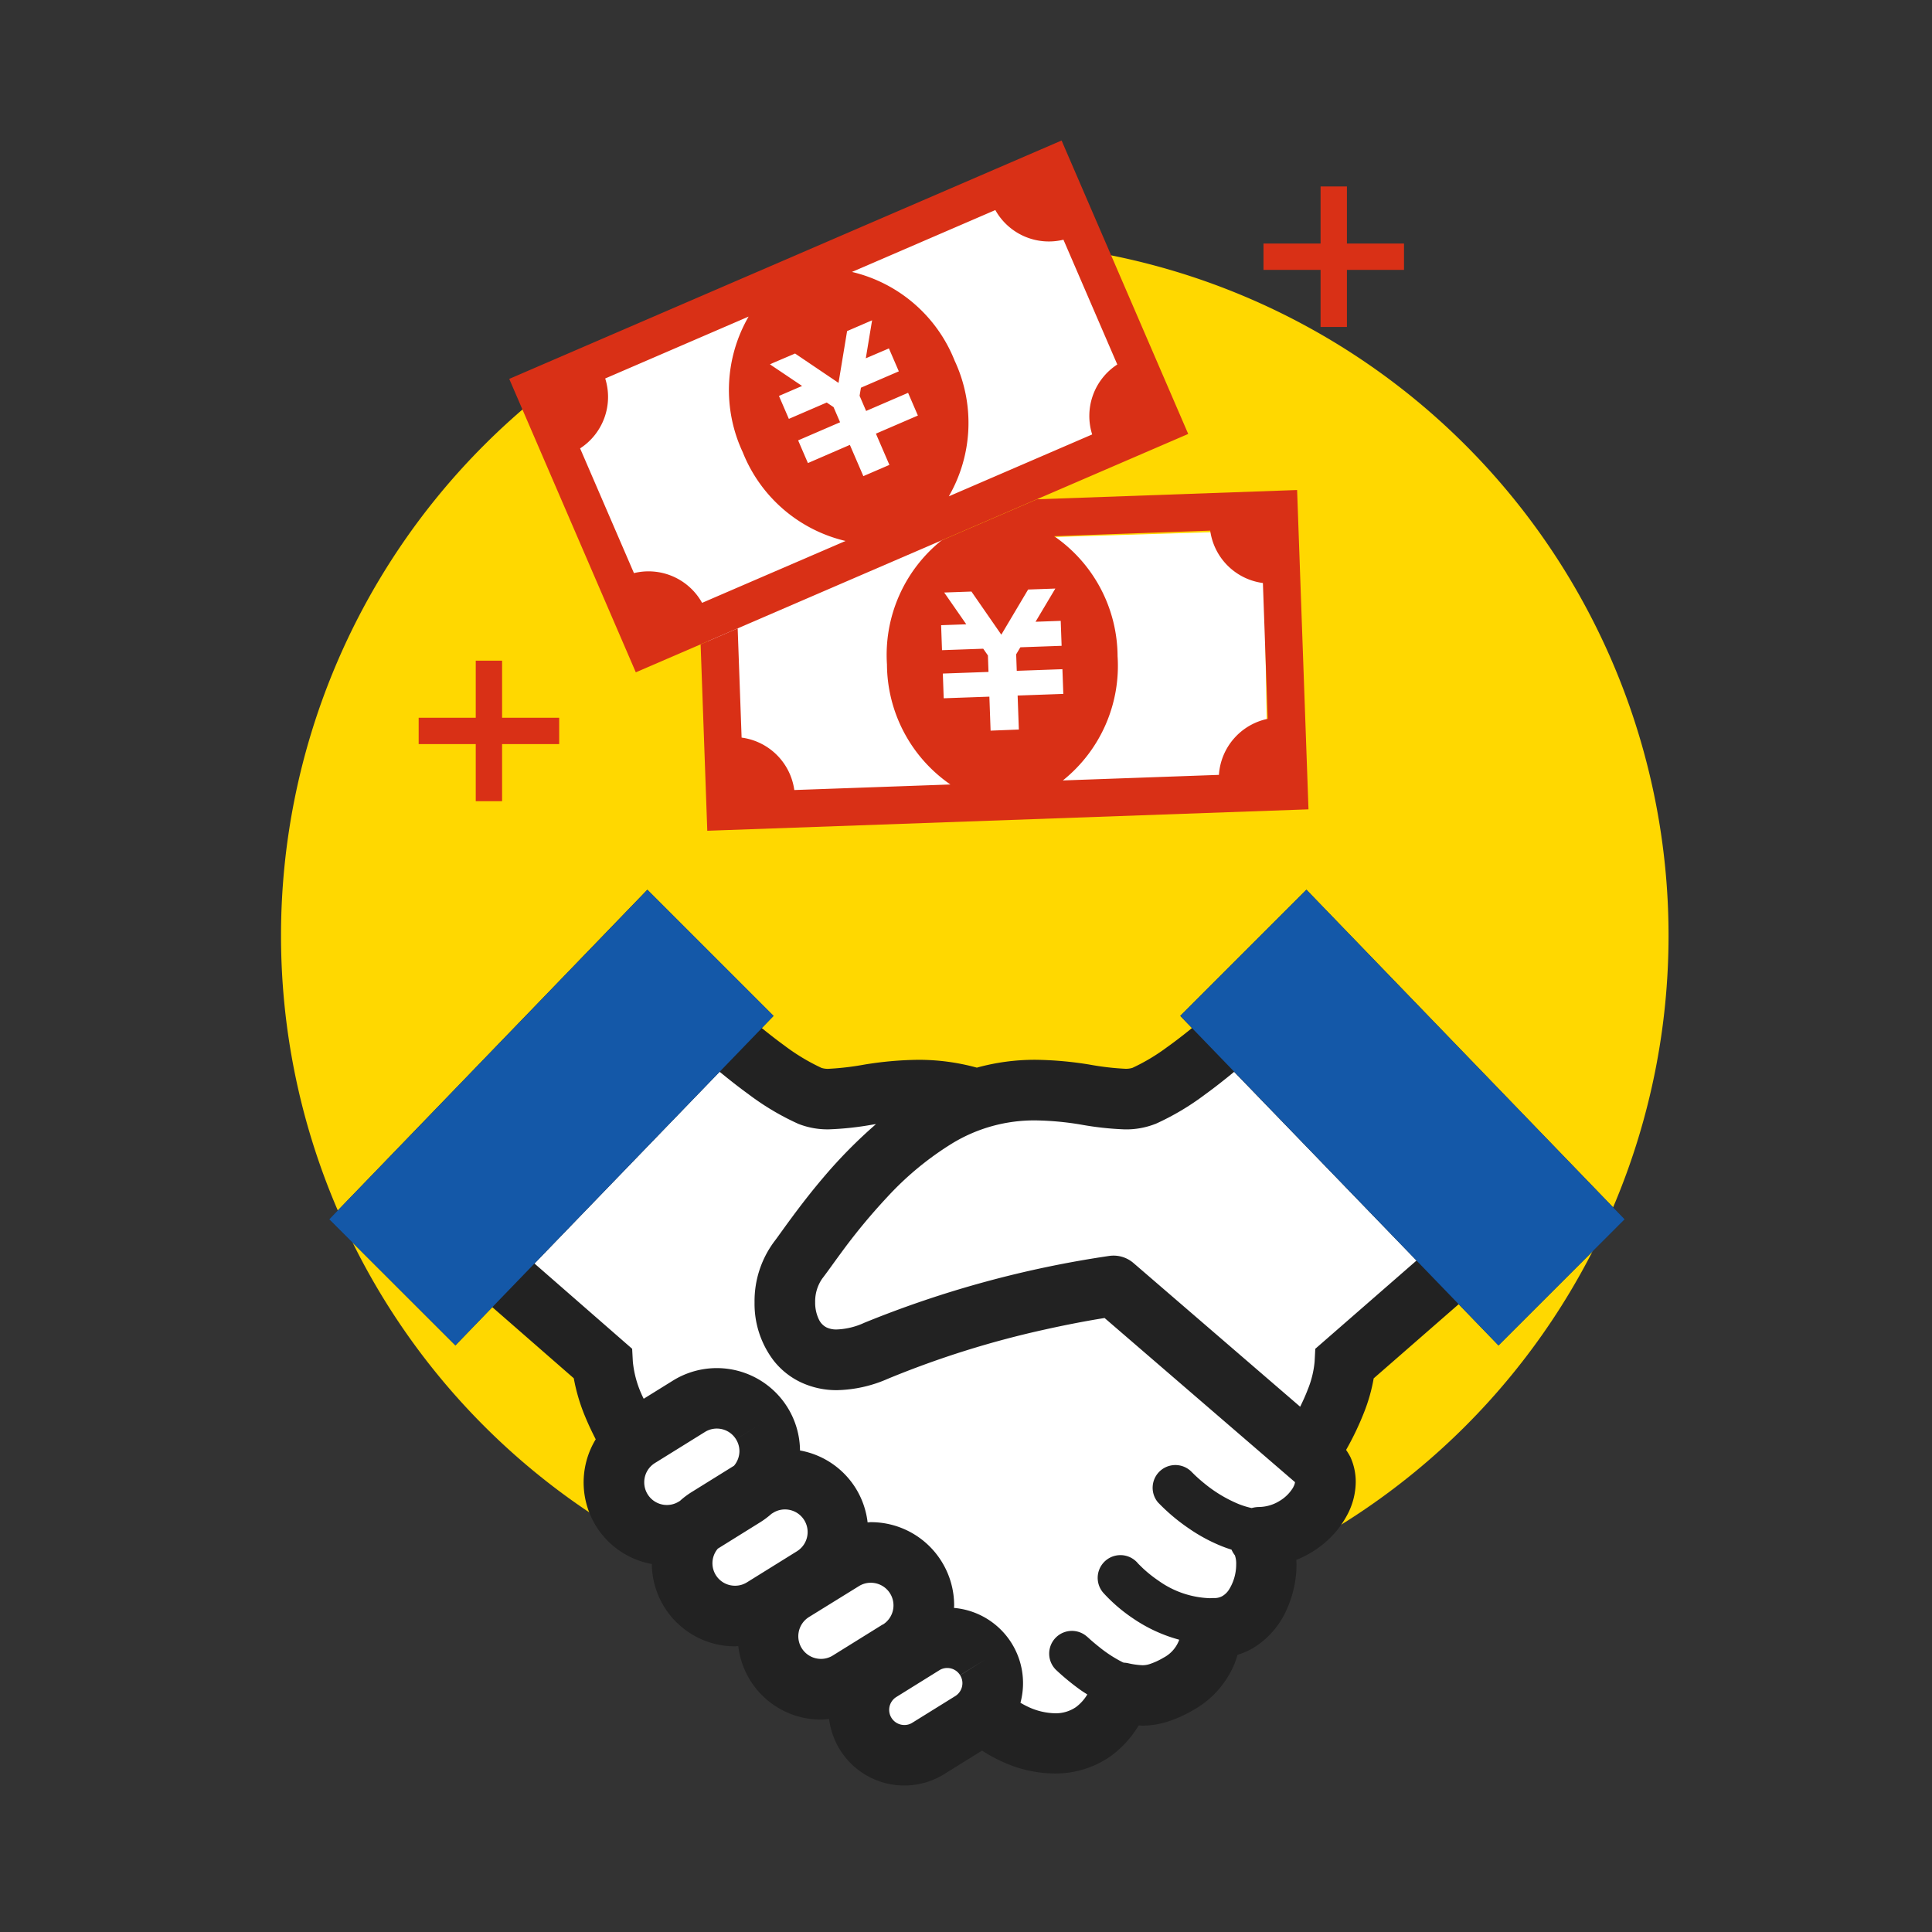 <svg xmlns="http://www.w3.org/2000/svg" xmlns:xlink="http://www.w3.org/1999/xlink" width="110" height="110" viewBox="0 0 110 110">
  <rect x="0" y="0" width="110" height="110" fill="#333333" stroke="none"/>
  <defs>
    <clipPath id="clip-path">
      <rect id="長方形_23465" data-name="長方形 23465" width="79" height="93.664" transform="translate(0 0)" fill="none"/>
    </clipPath>
  </defs>
  <g id="flow4" transform="translate(-45 -7765)">
    <g id="グループ_10996" data-name="グループ 10996" transform="translate(61 7773)">
      <g id="グループ_10995" data-name="グループ 10995" clip-path="url(#clip-path)">
        <path id="パス_21334" data-name="パス 21334" d="M79,45.268a39.5,39.5,0,1,1-39.5-39.5A39.5,39.5,0,0,1,79,45.268" fill="#ffd800"/>
        <path id="パス_21335" data-name="パス 21335" d="M11.087,62.558l13.5-12.313,4.865,3.64h8.127l8.545.607,9.815-4.247L66.455,64.2l-5.767,5.663-2.188,8.9-4.753,6-3.653,3.574h-2.48l-1.491,1.872L43.437,91.3,40.06,90.213,36.084,91.3l-3.577-1.088-3.056-1.872-1.612-3.574-3.277-.479-1.556-2.172-.607-2-2.832-2.171-.067-3.68,1.148-2.627L16.455,68.6Z" fill="#fff"/>
        <path id="パス_21336" data-name="パス 21336" d="M58.383,42.658,51.2,49.84l.667.694c-.475.384-.957.759-1.424,1.091A11.219,11.219,0,0,1,48.475,52.8a1.268,1.268,0,0,1-.43.05,15.563,15.563,0,0,1-2-.235,20.363,20.363,0,0,0-3.085-.275,12.407,12.407,0,0,0-3.342.447,12.509,12.509,0,0,0-3.334-.446,20.136,20.136,0,0,0-3.087.275,15.772,15.772,0,0,1-2,.236,1.188,1.188,0,0,1-.426-.051,11.663,11.663,0,0,1-2.126-1.284c-.42-.305-.849-.64-1.274-.985l.667-.691-7.183-7.182L2.747,61.422,9.929,68.6l2.1-2.177,4.64,4.05a10.511,10.511,0,0,0,.657,2.206c.184.442.386.869.592,1.269a4.72,4.72,0,0,0,3.194,7.1,4.732,4.732,0,0,0,4.739,4.687c.061,0,.123-.009.184-.012a4.726,4.726,0,0,0,4.7,4.182,4.677,4.677,0,0,0,.471-.032,4.313,4.313,0,0,0,6.554,3.138l2.153-1.34a8.56,8.56,0,0,0,1.337.712,7.189,7.189,0,0,0,2.788.593,5.485,5.485,0,0,0,3.181-.974,5.889,5.889,0,0,0,1.612-1.765c.068,0,.123.014.194.015a4.822,4.822,0,0,0,1.42-.218,7.294,7.294,0,0,0,1.492-.668,5.363,5.363,0,0,0,2.334-2.6,5.42,5.42,0,0,0,.189-.547,4.264,4.264,0,0,0,.843-.361,4.833,4.833,0,0,0,1.959-2.223,6.255,6.255,0,0,0,.556-2.572c0-.084-.011-.164-.015-.246A5.971,5.971,0,0,0,59.474,79.8a5.377,5.377,0,0,0,1.206-1.5,4.061,4.061,0,0,0,.51-1.926,3.409,3.409,0,0,0-.3-1.407,3.494,3.494,0,0,0-.249-.414,16.709,16.709,0,0,0,1.04-2.182,9.855,9.855,0,0,0,.531-1.893l4.839-4.222L69.317,68.6,76.5,61.422ZM22.733,77.442l-.084.052A1.289,1.289,0,0,1,20.68,76.4a1.288,1.288,0,0,1,.607-1.1l2.845-1.767a1.282,1.282,0,0,1,1.774.415l1.465-.911-1.465.912a1.271,1.271,0,0,1,.194.674,1.3,1.3,0,0,1-.308.83l-2.443,1.518a4.688,4.688,0,0,0-.616.465m3.8,4.653a1.267,1.267,0,0,1-.677.195,1.28,1.28,0,0,1-.986-2.111l2.444-1.521a4.8,4.8,0,0,0,.613-.463l.089-.054a1.258,1.258,0,0,1,.676-.194,1.288,1.288,0,0,1,.681,2.383Zm7.729,2.4-2.841,1.766a1.262,1.262,0,0,1-.677.195,1.289,1.289,0,0,1-.684-2.383L32.9,82.31a1.256,1.256,0,0,1,.676-.194A1.288,1.288,0,0,1,34.26,84.5m4.406,2.881a.849.849,0,0,1,.13.451.867.867,0,0,1-.41.737l-2.44,1.515a.822.822,0,0,1-.454.13.862.862,0,0,1-.459-1.594h0L37.477,87.1a.835.835,0,0,1,.453-.131.856.856,0,0,1,.734.408l1.467-.909ZM57.639,76.669a2.219,2.219,0,0,1-.772.78,2.287,2.287,0,0,1-1.186.353,1.652,1.652,0,0,0-.416.06,4.761,4.761,0,0,1-.734-.225,7.705,7.705,0,0,1-1.948-1.168c-.248-.2-.445-.38-.576-.506l-.145-.144-.032-.032-.005-.005h0a1.294,1.294,0,0,0-1.9,1.752,11,11,0,0,0,1.758,1.485,9.544,9.544,0,0,0,1.907,1.026c.169.067.346.129.528.186a1.683,1.683,0,0,0,.191.323l0,0a1.394,1.394,0,0,1,.074.516,2.7,2.7,0,0,1-.415,1.445,1.134,1.134,0,0,1-.366.356.913.913,0,0,1-.48.116h-.084c-.049,0-.1.006-.144.008h0a5.317,5.317,0,0,1-2.938-1,7.3,7.3,0,0,1-.9-.719c-.1-.1-.181-.176-.229-.225l-.05-.054-.008-.01h0a1.294,1.294,0,0,0-1.953,1.7h0a9.243,9.243,0,0,0,1.687,1.453,8.653,8.653,0,0,0,2.636,1.218.83.83,0,0,1-.033.091,1.867,1.867,0,0,1-.859.932,3.992,3.992,0,0,1-.792.365,1.289,1.289,0,0,1-.41.065,4.426,4.426,0,0,1-.839-.12,1.475,1.475,0,0,0-.228-.026c-.028-.012-.055-.022-.086-.038a7.436,7.436,0,0,1-1.336-.876c-.193-.153-.357-.294-.47-.393l-.126-.115-.029-.028-.006,0a1.294,1.294,0,1,0-1.789,1.871,13.671,13.671,0,0,0,1.335,1.1c.136.1.286.193.436.289a2.489,2.489,0,0,1-.646.72,2.034,2.034,0,0,1-1.2.352A3.8,3.8,0,0,1,42.6,89.21a5.09,5.09,0,0,1-.5-.262,4.3,4.3,0,0,0-3.783-5.4c0-.047.008-.094.008-.142a4.73,4.73,0,0,0-.714-2.5v0a4.732,4.732,0,0,0-4.029-2.24c-.061,0-.123.01-.184.013a4.735,4.735,0,0,0-.677-1.944h0a4.719,4.719,0,0,0-3.172-2.151,4.72,4.72,0,0,0-.711-2.451h0a4.74,4.74,0,0,0-6.528-1.525L20.648,71.64c-.04-.091-.09-.18-.127-.271a5.932,5.932,0,0,1-.49-1.846l-.039-.729-5.56-4.854L24.973,53.023c.539.441,1.092.879,1.659,1.289a14.756,14.756,0,0,0,2.822,1.675A4.511,4.511,0,0,0,31.2,56.3a17.365,17.365,0,0,0,2.51-.275c.054-.009.11-.014.165-.022a27.71,27.71,0,0,0-3,3.043c-.713.837-1.315,1.627-1.792,2.271s-.834,1.157-.993,1.361a5.671,5.671,0,0,0-1.129,3.467,5.336,5.336,0,0,0,1.09,3.325A4.318,4.318,0,0,0,29.592,70.7a4.775,4.775,0,0,0,2.068.45,7.542,7.542,0,0,0,2.9-.652,53.683,53.683,0,0,1,8.967-2.808c1.24-.276,2.276-.468,3-.589l.362-.06,10.843,9.347,0,0,0,.006a.726.726,0,0,1-.1.276m1.255-7.875-.038.729a5.515,5.515,0,0,1-.4,1.614c-.121.318-.268.639-.423.955l-9.495-8.185a1.735,1.735,0,0,0-1.345-.405,59.972,59.972,0,0,0-13.98,3.812,4.081,4.081,0,0,1-1.554.379,1.3,1.3,0,0,1-.582-.111.965.965,0,0,1-.448-.463,2.178,2.178,0,0,1-.21-.972,2.281,2.281,0,0,1,.4-1.347c.269-.347.6-.82,1.049-1.431a34.166,34.166,0,0,1,2.669-3.23,17.5,17.5,0,0,1,3.668-3.03,8.977,8.977,0,0,1,4.757-1.319,16.935,16.935,0,0,1,2.574.236,17.5,17.5,0,0,0,2.508.275,4.53,4.53,0,0,0,1.745-.312l.008,0a14.771,14.771,0,0,0,2.821-1.675c.564-.408,1.119-.848,1.655-1.288L64.651,63.77Z" fill="#222"/>
        <path id="パス_21337" data-name="パス 21337" d="M15.4,14.672,20.681,28.4l3.294-2.082,1.66,11.295,30.54-1.179-.236-14.223-18.343.56,12.5-6.708L43.437,1.5Z" fill="#fff"/>
        <path id="パス_21338" data-name="パス 21338" d="M12.994,13.573,20.2,30.279,51.652,16.707,44.442,0Zm7.1,11.056-3.065-7.1a3.491,3.491,0,0,0,1.429-3.98l8.165-3.524a8.355,8.355,0,0,0-.334,7.722A8.36,8.36,0,0,0,32.14,22.8l-8.166,3.524A3.49,3.49,0,0,0,20.1,24.629M34.611,11.837l.112.259.34.787.112.26-2.157.931-.077.46.372.864,2.39-1.032,0,0,.482,1.118.076.175-2.39,1.031.768,1.779-1.483.64-.768-1.779L30,18.365l-.076-.175-.482-1.117,0,0,2.389-1.031-.372-.862-.389-.262-2.156.931-.112-.26-.34-.787-.112-.259,1.317-.568-1.829-1.23L28,12.669,29.1,12.2l.167-.072L31.742,13.8l.488-2.949.167-.072,1.09-.471.166-.071L33.295,12.4Zm3.743.7a8.351,8.351,0,0,0-5.847-5.054L40.67,3.96a3.491,3.491,0,0,0,3.878,1.688l3.066,7.105a3.493,3.493,0,0,0-1.43,3.982l-8.163,3.524a8.358,8.358,0,0,0,.333-7.722" fill="#d93016"/>
        <path id="パス_21339" data-name="パス 21339" d="M57.852,19.9l-14.811.527L37.6,22.774a8.36,8.36,0,0,0-3.1,7.058,8.356,8.356,0,0,0,3.611,6.833l-8.887.316a3.493,3.493,0,0,0-3-2.985L26,27.777l-2.11.911L24.27,39.3,58.5,38.08ZM40.4,33.6l-.069-1.935-2.6.092-.007-.191-.043-1.216v0l2.6-.093-.033-.938-.267-.384-2.347.083-.01-.283-.031-.857-.01-.282,1.433-.051-1.257-1.809.182-.007,1.187-.042.182-.006,1.7,2.454,1.527-2.57.181-.006,1.187-.042.181-.007L42.96,27.4l1.433-.051.01.282.031.856.01.283-2.349.084-.238.4.033.94,2.6-.093v0l.044,1.216.006.191-2.6.093.069,1.936Zm13,2.518-8.885.317a8.356,8.356,0,0,0,3.115-7.073,8.352,8.352,0,0,0-3.611-6.833l8.885-.317a3.492,3.492,0,0,0,3,2.982l.275,7.733A3.494,3.494,0,0,0,53.4,36.12" fill="#d93016"/>
        <path id="パス_21340" data-name="パス 21340" d="M2.747,61.422,9.929,68.6,28.046,49.841l-7.183-7.183Z" fill="#1458a8"/>
        <path id="パス_21341" data-name="パス 21341" d="M58.384,42.658,76.5,61.422l-7.182,7.183L51.2,49.84Z" fill="#1458a8"/>
        <rect id="長方形_23461" data-name="長方形 23461" width="8" height="1.5" transform="translate(7.837 32.866)" fill="#d93016"/>
        <rect id="長方形_23462" data-name="長方形 23462" width="1.5" height="8" transform="translate(11.087 29.616)" fill="#d93016"/>
        <rect id="長方形_23463" data-name="長方形 23463" width="8" height="1.5" transform="translate(55.938 5.866)" fill="#d93016"/>
        <rect id="長方形_23464" data-name="長方形 23464" width="1.5" height="8" transform="translate(59.188 2.616)" fill="#d93016"/>
      </g>
    </g>
    <rect id="長方形_23425" data-name="長方形 23425" width="110" height="110" transform="translate(45 7765)" fill="none"/>
  </g>
</svg>
